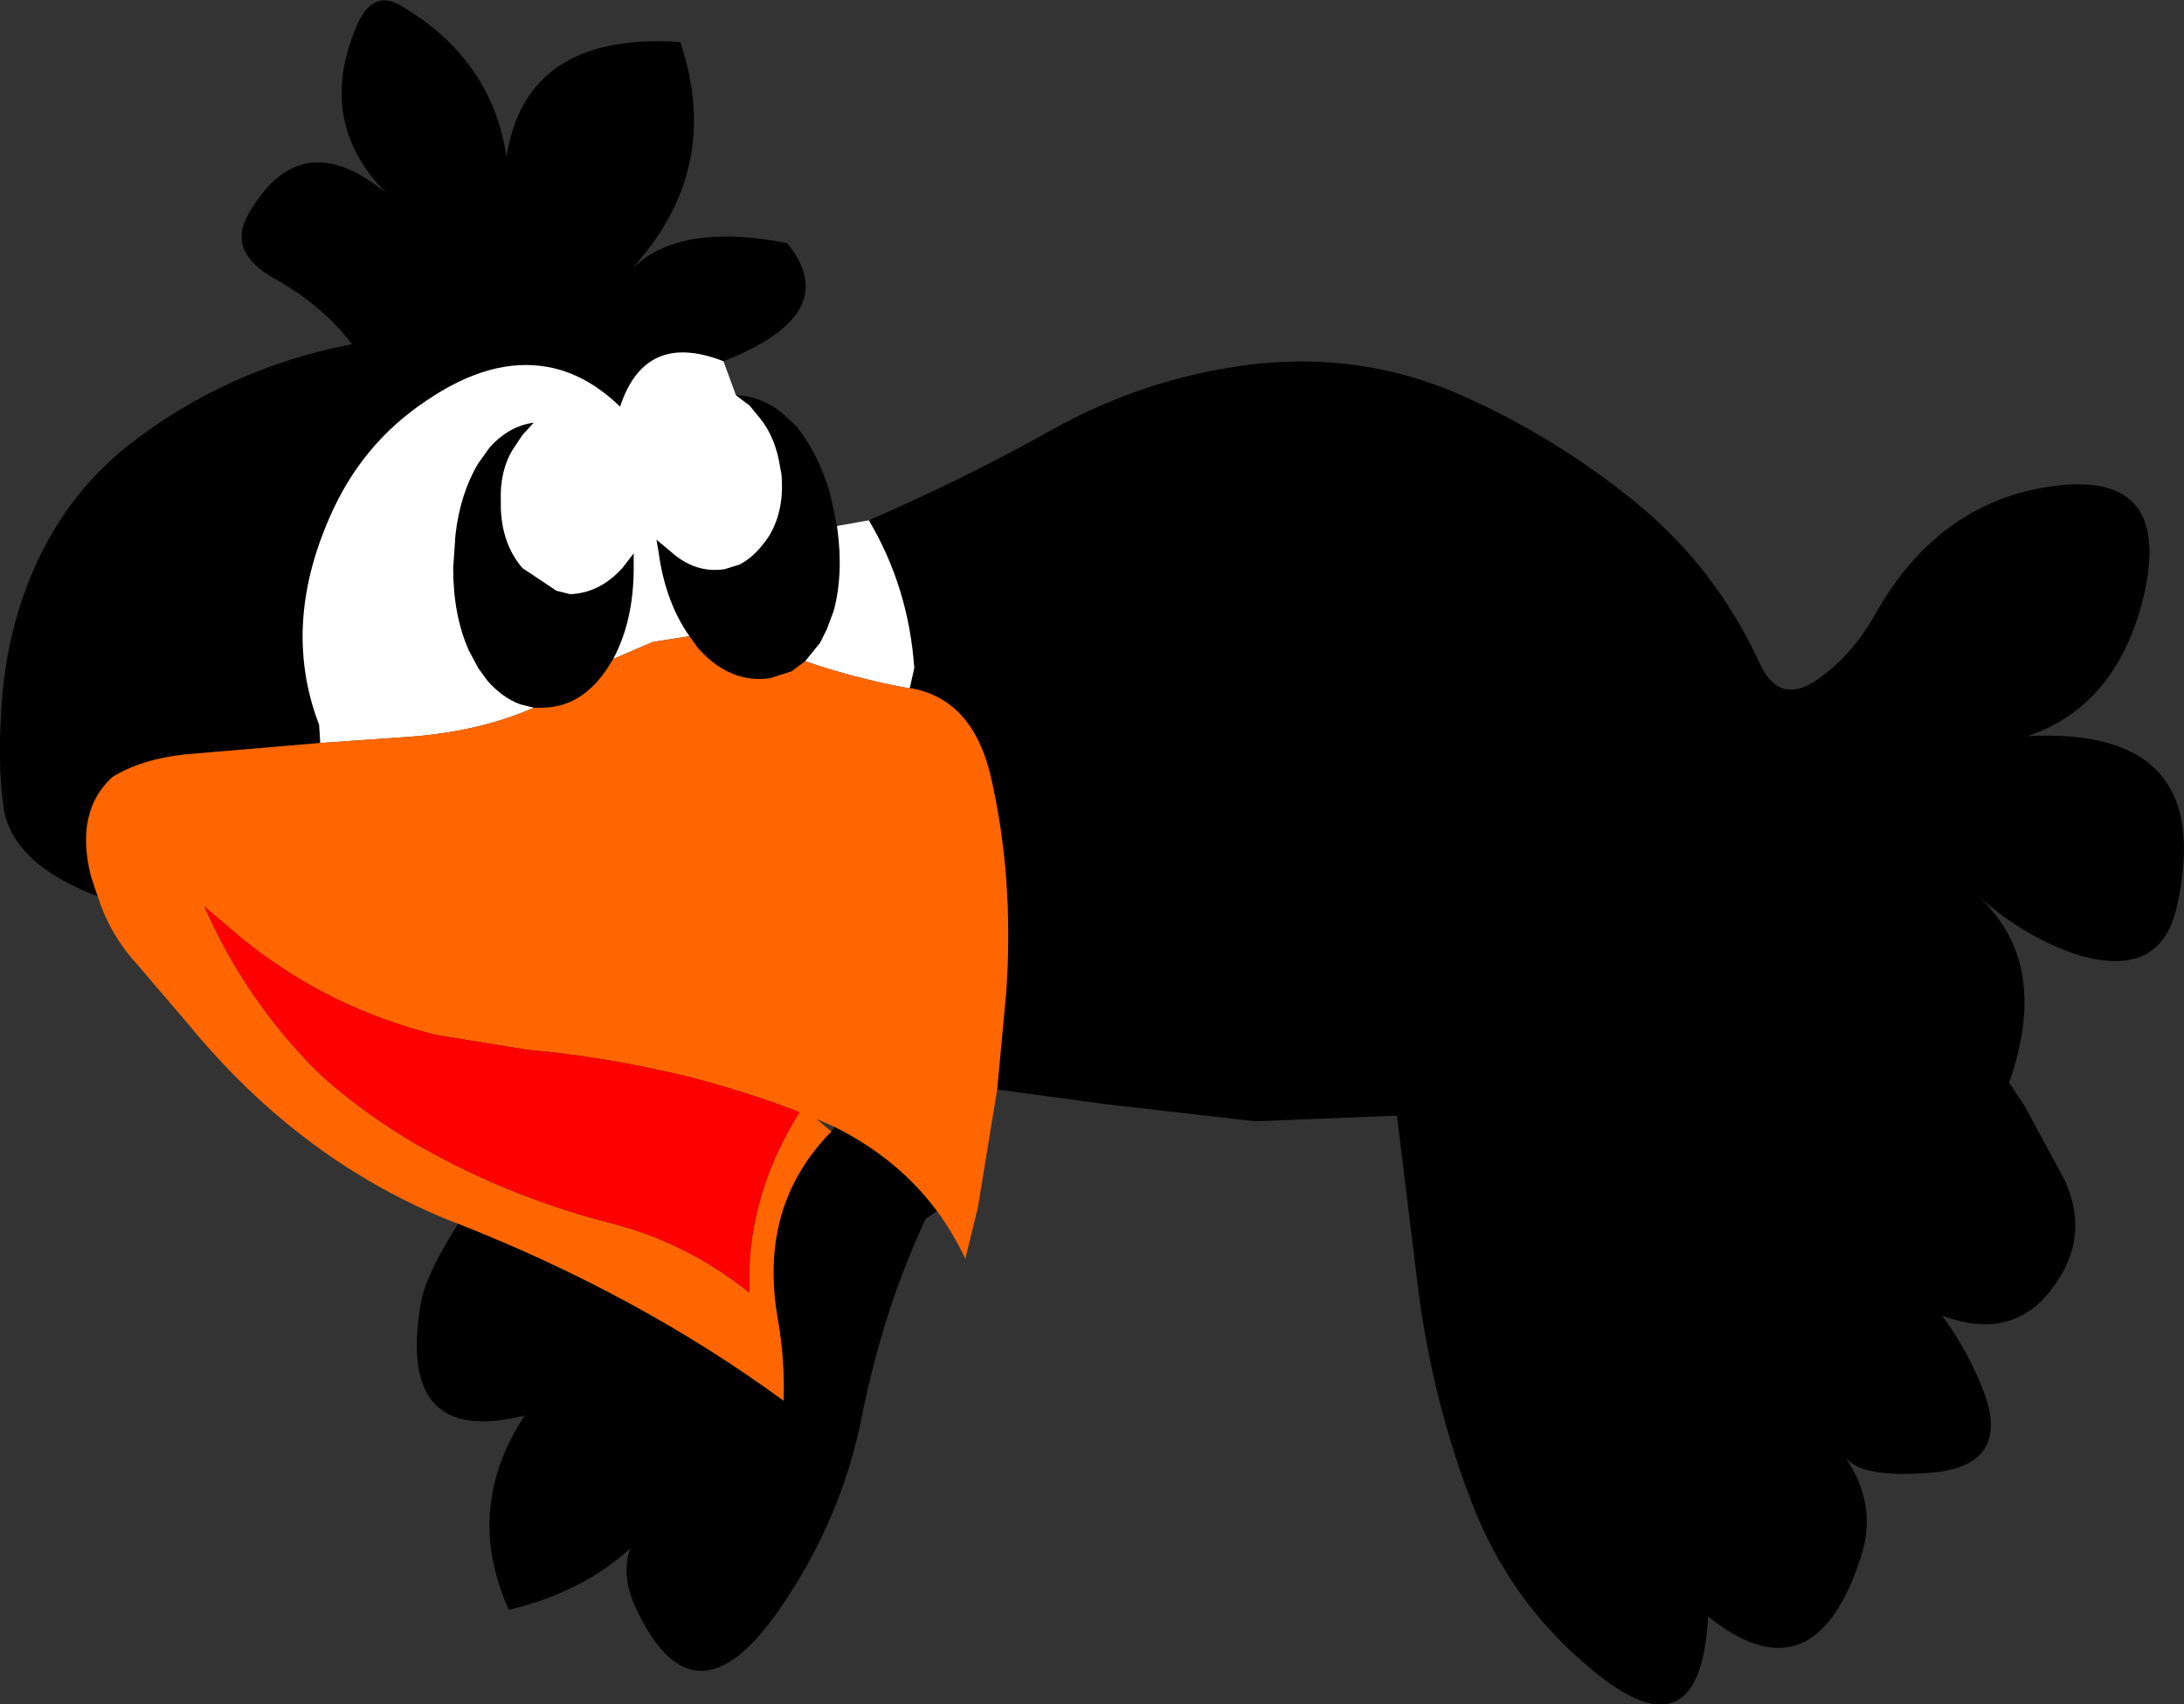 <?xml version="1.0" encoding="UTF-8" standalone="no"?>
<svg xmlns:xlink="http://www.w3.org/1999/xlink" height="75.0px" width="96.15px" xmlns="http://www.w3.org/2000/svg">
  <rect width="100%" height="100%" fill="#333333" stroke="none"/>
  <g transform="matrix(1.0, 0.0, 0.0, 1.0, 48.05, 33.7)">
    <path d="M-9.8 -10.8 Q-5.55 -12.65 -1.8 -14.75 2.3 -17.05 6.95 -17.65 11.9 -18.25 16.3 -16.3 20.45 -14.45 23.95 -11.6 27.45 -8.75 29.4 -4.55 30.25 -2.65 31.9 -3.75 33.45 -4.8 34.5 -6.65 37.1 -11.3 41.7 -12.2 47.75 -13.35 46.3 -7.35 45.1 -2.6 41.2 -1.3 49.65 -1.75 47.75 6.35 47.0 9.35 43.5 8.35 41.15 7.6 39.05 5.75 42.25 8.7 40.4 13.95 L41.1 15.0 42.85 18.25 Q43.85 20.45 42.7 22.4 40.9 25.5 37.45 24.2 38.45 25.55 39.1 27.1 40.7 30.7 37.15 31.1 33.95 31.4 33.2 30.45 34.6 32.5 33.9 34.75 31.85 41.2 27.15 37.45 26.8 43.75 22.05 39.8 18.45 36.85 16.75 32.45 15.05 28.05 14.4 23.15 L13.45 15.4 7.2 15.65 0.65 14.9 -4.15 14.25 -3.75 9.95 Q-3.4 4.9 -4.45 0.4 -5.25 -2.9 -7.9 -3.4 L-8.0 -3.4 -7.8 -4.3 Q-8.05 -7.85 -9.8 -10.8 M-6.8 19.6 L-7.3 19.95 Q-9.15 23.9 -10.1 28.6 -11.0 33.2 -13.75 37.15 -17.45 42.5 -20.0 37.2 -20.75 35.65 -20.3 34.45 -22.45 36.4 -25.65 37.15 -27.65 32.7 -24.95 28.6 -30.55 30.0 -29.55 23.8 -29.35 22.45 -27.9 20.2 L-27.9 20.15 Q-19.9 23.3 -13.55 27.95 -13.5 26.1 -13.8 24.4 -14.7 19.4 -11.45 16.1 L-11.3 15.9 Q-8.5 17.3 -6.8 19.6 M-43.75 5.75 Q-47.55 4.3 -47.9 1.8 -48.15 -0.05 -48.0 -2.3 -47.85 -5.45 -46.75 -8.2 -45.3 -11.8 -42.4 -14.1 -38.05 -17.5 -32.55 -18.55 -33.85 -20.25 -35.9 -21.4 -38.1 -22.6 -37.1 -24.3 -34.8 -28.3 -31.05 -25.2 -34.15 -28.35 -32.35 -32.55 -31.65 -34.2 -30.4 -33.45 -26.4 -31.1 -25.75 -26.8 -24.9 -32.3 -18.1 -31.85 -16.2 -26.2 -20.3 -21.8 -18.2 -23.95 -13.4 -23.0 -10.85 -19.9 -16.2 -17.8 -19.65 -19.15 -20.75 -15.8 -22.25 -17.25 -23.95 -17.55 -26.45 -18.0 -29.3 -16.05 -32.15 -14.15 -33.55 -10.9 -35.65 -6.1 -34.0 -1.8 L-33.95 -1.0 -39.85 -0.5 Q-41.8 -0.3 -43.1 0.5 -44.75 2.0 -44.05 4.85 L-43.75 5.75 M-15.65 -16.3 Q-14.75 -16.3 -13.85 -15.7 L-13.6 -15.5 -12.95 -14.9 -12.6 -14.4 Q-11.9 -13.35 -11.5 -11.95 L-11.2 -10.55 Q-10.9 -8.45 -11.35 -6.8 L-11.65 -6.0 -11.95 -5.4 -12.6 -4.6 -13.2 -4.15 -14.15 -3.85 Q-15.9 -3.6 -17.3 -5.15 L-17.45 -5.35 -17.7 -5.7 Q-18.75 -7.2 -19.05 -9.35 L-19.15 -9.95 -18.55 -9.45 Q-17.45 -8.45 -16.15 -8.65 L-15.5 -8.85 Q-14.8 -9.2 -14.2 -10.1 -13.5 -11.25 -13.65 -12.85 L-13.7 -13.1 Q-13.9 -14.45 -14.6 -15.3 L-15.05 -15.85 -15.65 -16.3 M-21.05 -4.7 L-21.3 -4.3 Q-22.45 -2.55 -24.2 -2.55 L-24.55 -2.55 -25.15 -2.7 Q-25.95 -3.0 -26.6 -3.75 L-27.0 -4.3 -27.4 -5.05 Q-28.1 -6.6 -28.1 -8.7 L-28.0 -10.15 Q-27.8 -11.95 -27.0 -13.3 L-26.5 -14.0 Q-25.65 -14.95 -24.55 -15.1 L-25.05 -14.55 -25.45 -13.95 Q-26.05 -13.0 -26.0 -11.65 L-26.0 -11.35 Q-25.95 -9.75 -25.05 -8.7 L-23.55 -7.7 -22.95 -7.55 Q-21.65 -7.6 -20.65 -8.7 L-20.15 -9.35 -20.15 -8.7 Q-20.15 -6.4 -21.05 -4.7" fill="#000000" fill-rule="evenodd" stroke="none"/>
    <path d="M-16.2 -17.8 L-15.65 -16.3 -15.05 -15.85 -14.6 -15.3 Q-13.9 -14.45 -13.7 -13.1 L-13.65 -12.85 Q-13.5 -11.25 -14.2 -10.1 -14.8 -9.2 -15.5 -8.85 L-16.15 -8.65 Q-17.45 -8.45 -18.55 -9.45 L-19.15 -9.95 -19.05 -9.35 Q-18.75 -7.2 -17.7 -5.7 L-19.3 -5.45 -21.05 -4.7 Q-20.15 -6.4 -20.15 -8.7 L-20.15 -9.35 -20.65 -8.7 Q-21.65 -7.6 -22.95 -7.55 L-23.55 -7.7 -25.05 -8.7 Q-25.95 -9.75 -26.0 -11.35 L-26.0 -11.65 Q-26.05 -13.0 -25.45 -13.95 L-25.05 -14.55 -24.55 -15.1 Q-25.65 -14.95 -26.5 -14.0 L-27.0 -13.3 Q-27.8 -11.95 -28.0 -10.15 L-28.1 -8.7 Q-28.1 -6.6 -27.4 -5.05 L-27.0 -4.3 -26.6 -3.75 Q-25.95 -3.0 -25.15 -2.7 L-24.55 -2.55 Q-27.05 -1.45 -30.35 -1.25 L-33.95 -1.0 -34.0 -1.8 Q-35.65 -6.1 -33.55 -10.9 -32.15 -14.15 -29.3 -16.05 -26.45 -18.0 -23.95 -17.55 -22.25 -17.25 -20.75 -15.8 -19.65 -19.15 -16.2 -17.8 M-11.2 -10.55 L-9.8 -10.8 Q-8.05 -7.85 -7.8 -4.3 L-8.0 -3.4 Q-10.45 -3.85 -12.6 -4.6 L-11.95 -5.4 -11.65 -6.0 -11.35 -6.8 Q-10.9 -8.45 -11.2 -10.55" fill="#ffffff" fill-rule="evenodd" stroke="none"/>
    <path d="M-4.15 14.25 L-5.0 19.45 -5.55 21.7 Q-6.1 20.55 -6.8 19.6 -8.5 17.3 -11.3 15.9 L-12.1 15.55 -11.45 16.1 Q-14.7 19.4 -13.8 24.4 -13.5 26.1 -13.55 27.95 -19.9 23.3 -27.9 20.15 L-28.05 20.1 Q-34.75 17.45 -39.7 11.45 L-42.05 8.7 Q-43.2 7.45 -43.75 5.75 L-44.05 4.85 Q-44.75 2.0 -43.1 0.5 -41.8 -0.3 -39.85 -0.5 L-33.95 -1.0 -30.35 -1.25 Q-27.05 -1.45 -24.55 -2.55 L-24.2 -2.55 Q-22.45 -2.55 -21.3 -4.3 L-21.05 -4.7 -19.3 -5.45 -17.7 -5.7 -17.45 -5.35 -17.3 -5.15 Q-15.9 -3.6 -14.15 -3.85 L-13.2 -4.15 -12.6 -4.6 Q-10.45 -3.85 -8.0 -3.4 L-7.9 -3.4 Q-5.25 -2.9 -4.45 0.4 -3.4 4.9 -3.75 9.95 L-4.15 14.25 M-17.9 13.65 Q-21.45 12.8 -24.85 12.5 L-28.85 11.85 Q-33.65 10.65 -37.4 7.6 L-39.05 6.2 Q-37.3 10.2 -34.2 13.35 -32.65 14.85 -30.25 16.35 -26.0 18.9 -21.1 20.15 -17.8 21.0 -15.05 23.2 -15.25 19.1 -12.85 15.25 -15.3 14.3 -17.9 13.65" fill="#ff6600" fill-rule="evenodd" stroke="none"/>
    <path d="M-17.9 13.65 Q-15.3 14.3 -12.85 15.25 -15.25 19.1 -15.05 23.2 -17.8 21.0 -21.1 20.15 -26.0 18.9 -30.25 16.35 -32.65 14.85 -34.2 13.35 -37.3 10.2 -39.05 6.2 L-37.4 7.6 Q-33.65 10.65 -28.85 11.85 L-24.85 12.5 Q-21.45 12.8 -17.9 13.65" fill="#ff0000" fill-rule="evenodd" stroke="none"/>
  </g>
</svg>
